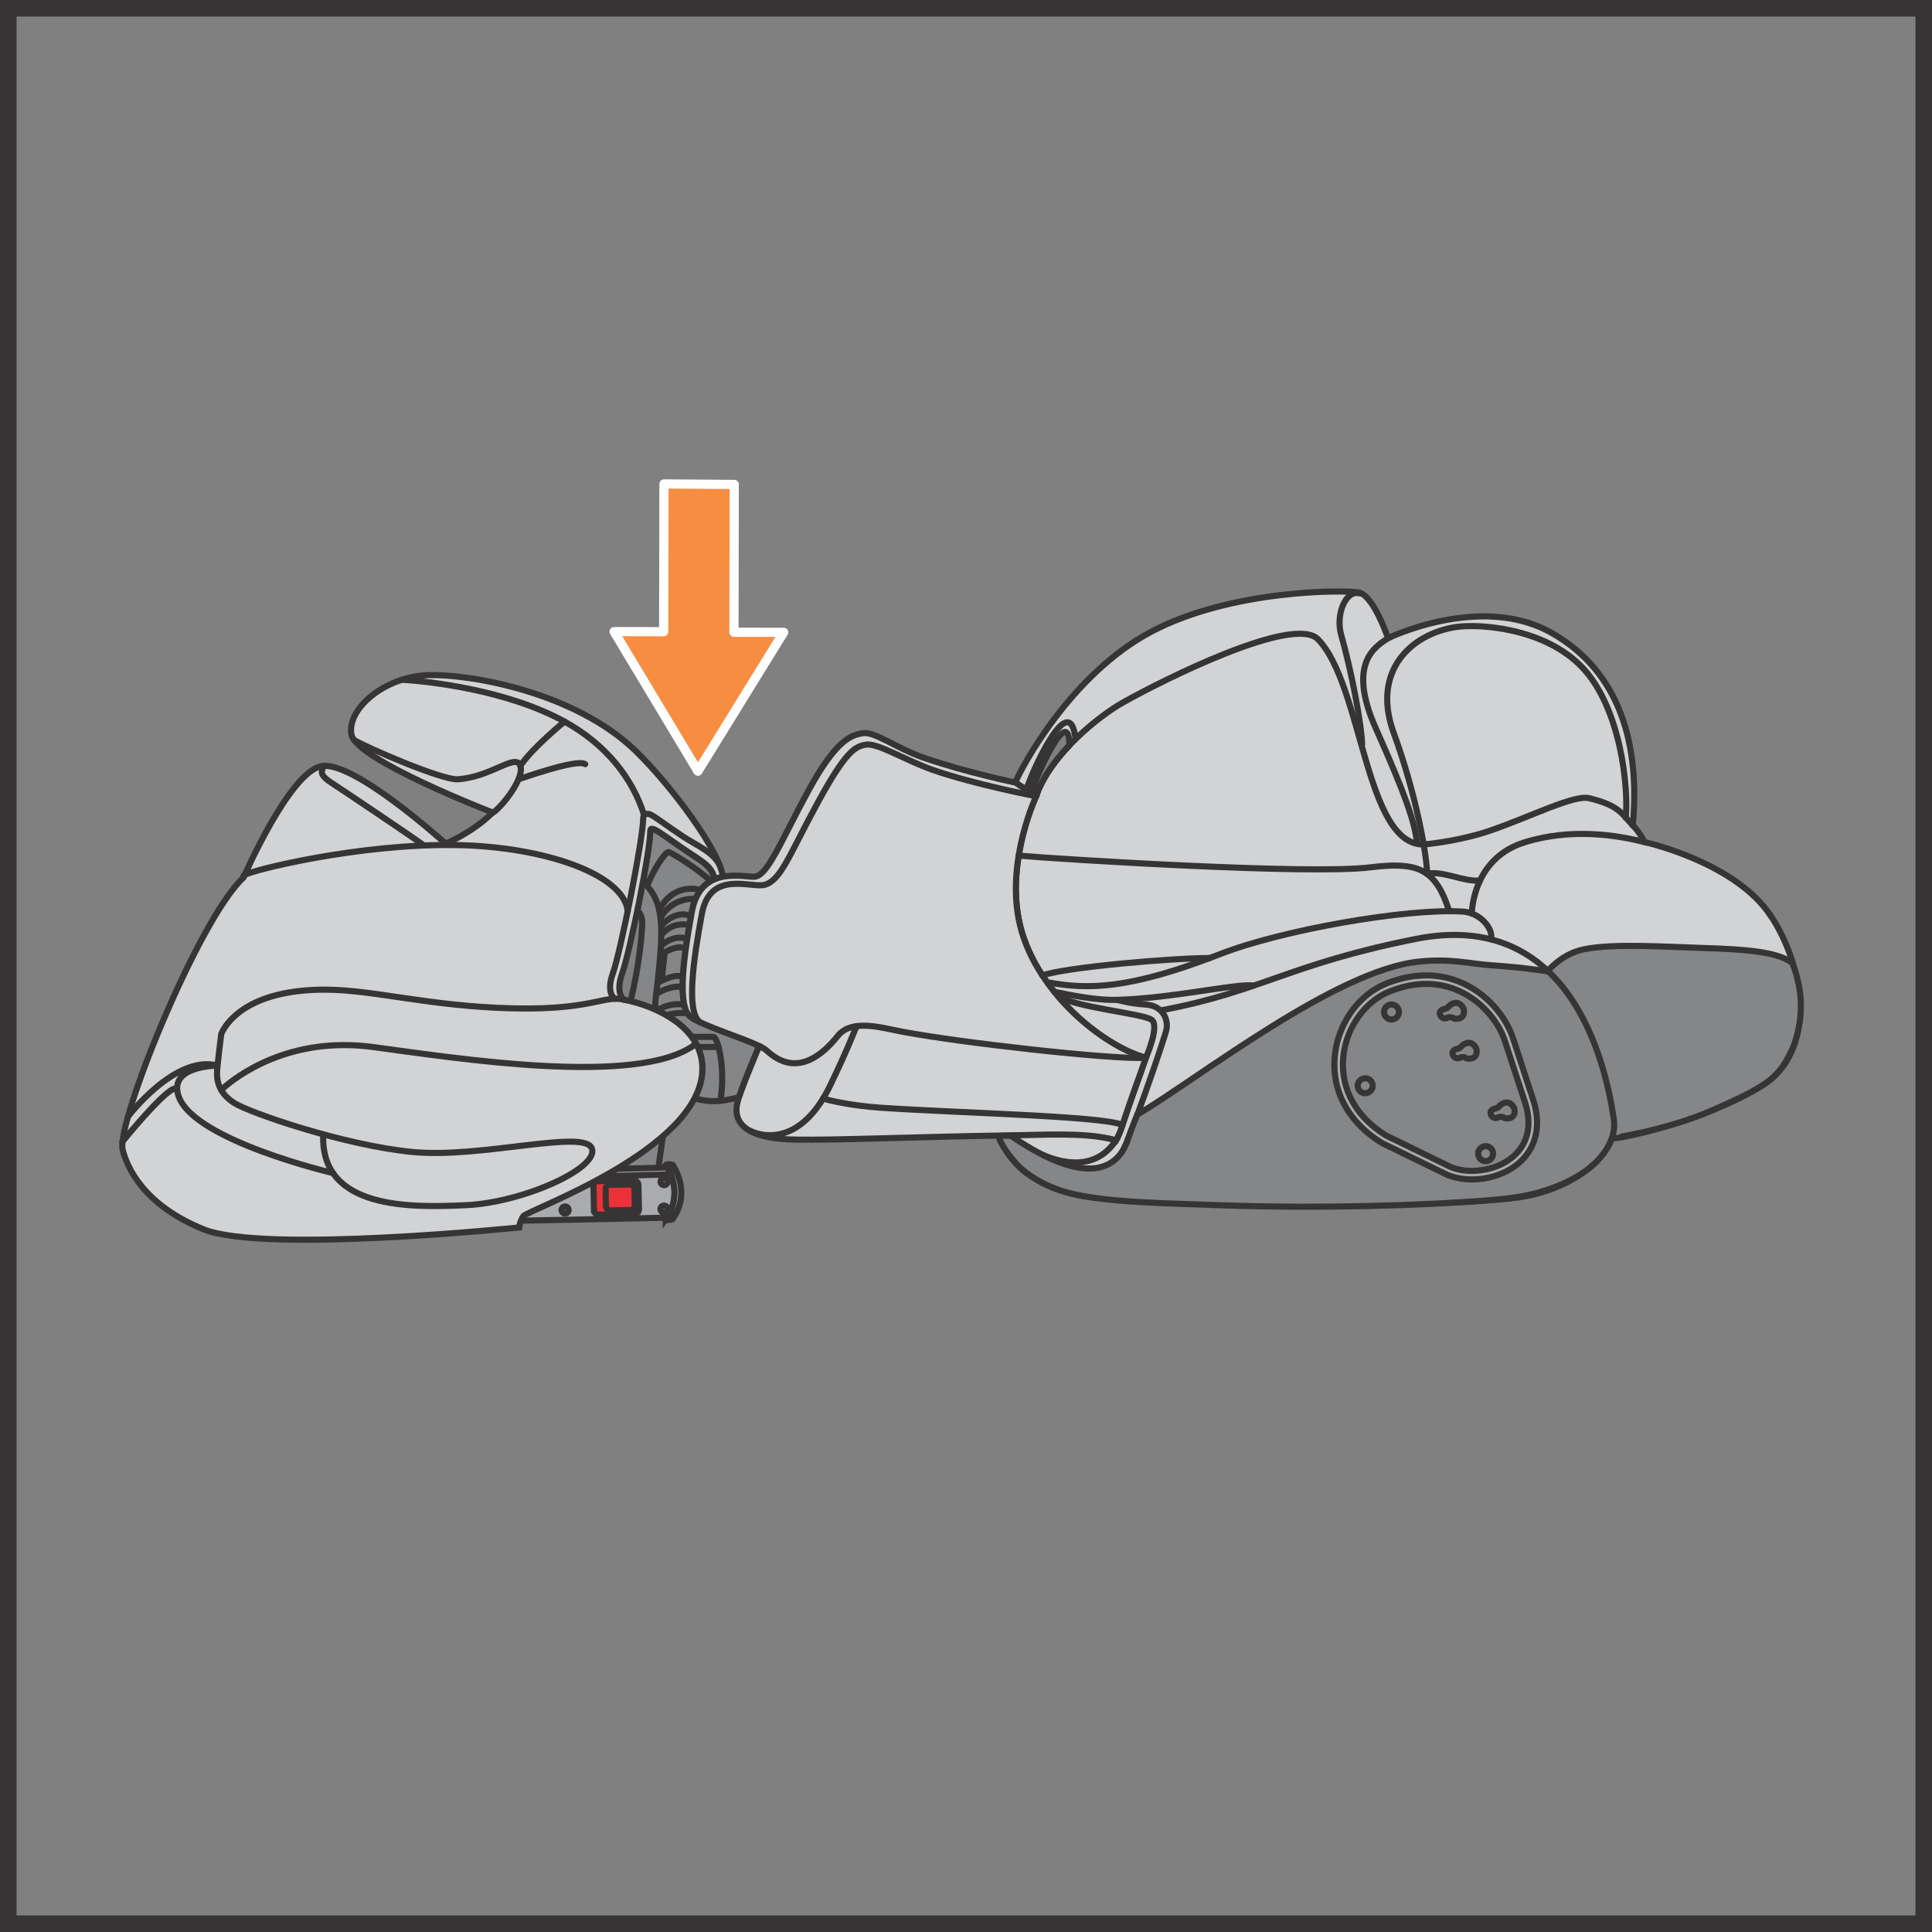 <?xml version="1.0" encoding="UTF-8"?>
<!DOCTYPE svg PUBLIC "-//W3C//DTD SVG 1.1//EN" "http://www.w3.org/Graphics/SVG/1.1/DTD/svg11.dtd">
<!-- Creator: CorelDRAW 2018 (64-Bit) -->
<svg xmlns="http://www.w3.org/2000/svg" xml:space="preserve" width="24.063mm" height="24.063mm" version="1.1" style="shape-rendering:geometricPrecision; text-rendering:geometricPrecision; image-rendering:optimizeQuality; fill-rule:evenodd; clip-rule:evenodd"
viewBox="0 0 375.59 375.6"
 xmlns:xlink="http://www.w3.org/1999/xlink">
 <rect x="0" y="0" width="375.59" height="375.6" fill="#808080" stroke="none"/>
 <defs>
  <style type="text/css">
   <![CDATA[
    .str2 {stroke:#373435;stroke-width:3.22;stroke-miterlimit:4}
    .str0 {stroke:#373435;stroke-width:1.19;stroke-linecap:round;stroke-miterlimit:4}
    .str1 {stroke:#FEFEFE;stroke-width:1.79;stroke-linecap:round;stroke-linejoin:round;stroke-miterlimit:10}
    .fil1 {fill:none;fill-rule:nonzero}
    .fil4 {fill:#D2D3D5;fill-rule:nonzero}
    .fil2 {fill:#A9ABAE;fill-rule:nonzero}
    .fil0 {fill:#848688;fill-rule:nonzero}
    .fil5 {fill:#F68D41;fill-rule:nonzero}
    .fil3 {fill:#ED3237;fill-rule:nonzero}
   ]]>
  </style>
 </defs>
 <g id="Слой_x0020_1">
  <polygon class="fil0" points="132.17,198.07 123.43,192.58 117.22,227.23 127.96,227.23 "/>
  <polygon class="fil1 str0" points="132.17,198.07 123.43,192.58 117.22,227.23 127.96,227.23 "/>
  <path class="fil0" d="M147.6 203.35c-3.41,-1.67 -10.99,-3.94 -13.31,-5.64 -2.75,-2 -1.39,-11.79 0.22,-20.5 0.67,-3.62 2.38,-5.41 4.35,-6.26 -0.21,-2.32 -2.48,-3.57 -4.74,-5.07 -2.52,-1.67 -4.4,-3.08 -5.78,-3.98 -1.38,-0.89 -1.93,-1 -1.93,-0.42 0,2.19 -1.19,9.05 -2.51,15.48 0.53,0.57 1,1.27 0.95,2.66 -0.06,1.87 -0.52,7.82 -2.26,15.02 5.92,1.42 14.33,5.63 13.94,13.61 -0.09,1.82 -0.63,3.57 -1.52,5.28 0.03,0 0.05,0.02 0.08,0.02 3.02,0.81 5.05,0.66 8.57,-0.23 1.06,-3.2 3.94,-9.97 3.94,-9.97z"/>
  <path class="fil1 str0" d="M147.6 203.35c-3.41,-1.67 -10.99,-3.94 -13.31,-5.64 -2.75,-2 -1.39,-11.79 0.22,-20.5 0.67,-3.62 2.38,-5.41 4.35,-6.26 -0.21,-2.32 -2.48,-3.57 -4.74,-5.07 -2.52,-1.67 -4.4,-3.08 -5.78,-3.98 -1.38,-0.89 -1.93,-1 -1.93,-0.42 0,2.19 -1.19,9.05 -2.51,15.48 0.53,0.57 1,1.27 0.95,2.66 -0.06,1.87 -0.52,7.82 -2.26,15.02 5.92,1.42 14.33,5.63 13.94,13.61 -0.09,1.82 -0.63,3.57 -1.52,5.28 0.03,0 0.05,0.02 0.08,0.02 3.02,0.81 5.05,0.66 8.57,-0.23 1.06,-3.2 3.94,-9.97 3.94,-9.97z"/>
  <path class="fil1 str0" d="M125.03 171.15c1.85,2.62 4.17,4.06 3.37,13.93 -0.8,9.87 -1.39,9.59 -0.69,11.56"/>
  <path class="fil1 str0" d="M125.83 172.13c1.36,-3.35 3.57,-6.59 4.17,-6.48 0.59,0.11 6.13,3.57 8.15,5.66"/>
  <path class="fil1 str0" d="M132.81 189.93c-1.32,-0.73 -4.19,0.73 -4.19,0.73l0.6 -5.53c0,0 2.75,-1.64 4.08,-0.61"/>
  <path class="fil1 str0" d="M128.53 183.9c0.73,-0.86 3.2,-2.26 5.05,-1.3"/>
  <path class="fil1 str0" d="M128.53 181.86c0,0 1.71,-2.76 5.54,-2.03"/>
  <path class="fil1 str0" d="M128.53 180.12c0.79,-1.35 3.7,-3.17 5.81,-1.95"/>
  <path class="fil1 str0" d="M128.41 178.5c0,0 1.72,-3.91 6.83,-3.78"/>
  <path class="fil1 str0" d="M128.13 176.98c0.57,-1.2 2.89,-5.15 8.08,-3.98"/>
  <path class="fil1 str0" d="M127.54 193.33c0.83,-0.73 3.47,-1.86 5.24,-1.41"/>
  <path class="fil1 str0" d="M127.86 196.57c0.42,-0.72 2.86,-1.68 5.29,-1.23"/>
  <path class="fil1 str0" d="M129.57 197.39c1.66,-0.51 2.85,-0.49 4.28,-0.44"/>
  <path class="fil1 str0" d="M134.42 201.58l4.28 0c0.82,0.03 2.4,6.05 1.35,12.43"/>
  <line class="fil1 str0" x1="135.43" y1="203.55" x2="139.66" y2= "203.55" />
  <path class="fil2" d="M129.61 236.75c2.58,-3.82 1.37,-7.66 0.16,-9.78l-30.42 0.85c-1.26,-0.03 -4.63,0.5 -5.56,0.99 -0.93,0.49 -0.95,1.34 -0.93,1.99 0.02,0.43 0.52,1.4 1.25,1.72 1.2,0.52 3.3,1.05 4.53,1.34 1.02,0.25 1.61,1.45 0.21,1.94 -0.74,0.26 -3.8,0.27 -4.04,0.35 -0.84,0.28 -0.62,1.12 0.46,1.24 0.71,0.08 34.33,-0.66 34.33,-0.66z"/>
  <path class="fil1 str0" d="M129.61 236.75c2.58,-3.82 1.37,-7.66 0.16,-9.78l-30.42 0.85c-1.26,-0.03 -4.63,0.5 -5.56,0.99 -0.93,0.49 -0.95,1.34 -0.93,1.99 0.02,0.43 0.52,1.4 1.25,1.72 1.2,0.52 3.3,1.05 4.53,1.34 1.02,0.25 1.61,1.45 0.21,1.94 -0.74,0.26 -3.8,0.27 -4.04,0.35 -0.84,0.28 -0.62,1.12 0.46,1.24 0.71,0.08 34.33,-0.66 34.33,-0.66z"/>
  <path class="fil1 str0" d="M130.41 228.31l-30.63 0.83c-1.26,-0.03 -4.63,0.51 -5.56,1 -0.79,0.41 -0.86,1.15 -0.9,1.7"/>
  <path class="fil2" d="M129.42 237.02c3.06,-4.24 1.34,-8.55 0.03,-10.56 0,0 0.12,-0.15 0.63,-0.12 0.35,0.03 0.69,0.12 0.69,0.12 1.31,2.01 3.02,6.32 -0.03,10.56 0,0 -0.39,0.16 -0.76,0.16 -0.37,0 -0.56,-0.17 -0.56,-0.17z"/>
  <path class="fil1 str0" d="M129.42 237.02c3.06,-4.24 1.34,-8.55 0.03,-10.56 0,0 0.12,-0.15 0.63,-0.12 0.35,0.03 0.69,0.12 0.69,0.12 1.31,2.01 3.02,6.32 -0.03,10.56 0,0 -0.39,0.16 -0.76,0.16 -0.37,0 -0.56,-0.17 -0.56,-0.17z"/>
  <path class="fil3" d="M115.48 235.31c0.01,0.46 0.4,0.84 0.86,0.83l7.05 -0.15c0.47,-0.01 0.84,-0.4 0.83,-0.86l-0.11 -4.81c-0.01,-0.46 -0.4,-0.84 -0.86,-0.83l-7.05 0.15c-0.47,0.01 -0.84,0.4 -0.83,0.86l0.1 4.81z"/>
  <path class="fil1 str0" d="M115.48 235.31c0.01,0.46 0.4,0.84 0.86,0.83l7.05 -0.15c0.47,-0.01 0.84,-0.4 0.83,-0.86l-0.11 -4.81c-0.01,-0.46 -0.4,-0.84 -0.86,-0.83l-7.05 0.15c-0.47,0.01 -0.84,0.4 -0.83,0.86l0.1 4.81z"/>
  <path class="fil1 str0" d="M117.8 234.48c0.01,0.46 0.4,0.84 0.86,0.83l3.92 -0.08c0.47,-0.01 0.84,-0.4 0.83,-0.86l-0.07 -3.27c-0.01,-0.47 -0.4,-0.84 -0.86,-0.83l-3.92 0.08c-0.47,0.01 -0.84,0.4 -0.83,0.86l0.07 3.27z"/>
  <path class="fil1 str0" d="M109.17 235.23c0,0.38 0.3,0.68 0.68,0.69 0.38,0 0.69,-0.3 0.69,-0.68 0,-0.38 -0.3,-0.69 -0.68,-0.69 -0.38,0 -0.69,0.3 -0.69,0.68z"/>
  <path class="fil1 str0" d="M104.49 230.57c0,0.38 0.3,0.68 0.68,0.69 0.38,0 0.69,-0.3 0.69,-0.68 0,-0.38 -0.3,-0.69 -0.68,-0.69 -0.38,0 -0.69,0.3 -0.69,0.68z"/>
  <path class="fil1 str0" d="M99.16 231.46c0,0.38 0.3,0.68 0.68,0.69 0.38,0 0.69,-0.31 0.69,-0.68 0,-0.38 -0.3,-0.69 -0.68,-0.69 -0.38,0 -0.69,0.3 -0.69,0.68z"/>
  <path class="fil1 str0" d="M128.42 229.72c0,0.38 0.3,0.68 0.68,0.69 0.38,0 0.69,-0.3 0.69,-0.68 0,-0.38 -0.3,-0.69 -0.68,-0.69 -0.38,0 -0.69,0.3 -0.69,0.68z"/>
  <path class="fil1 str0" d="M128.4 235.06c0,0.38 0.3,0.68 0.68,0.69 0.38,0 0.69,-0.3 0.69,-0.68 0,-0.38 -0.3,-0.69 -0.68,-0.69 -0.38,0 -0.69,0.3 -0.69,0.68z"/>
  <path class="fil4" d="M140.61 171.02c-0.15,-5 -10.16,-18.36 -17.03,-25.02 -11.85,-11.49 -32.2,-14.95 -40.11,-14.75 -8.8,0.21 -16.08,6.65 -15.15,11.57 0.93,4.92 27.46,15.14 27.46,15.14 -4,3.98 -9.15,6.05 -9.15,6.05 0,0 -17.82,-16.18 -24.1,-15.07 -6.28,1.12 -15.18,21.65 -15.18,21.65 -8.71,8.02 -24.78,47.69 -23.51,52.91 0.81,3.34 4.02,10.77 15.77,15.5 11.75,4.74 61.32,-0.37 61.32,-0.37 0,0 0.06,-1.01 0.78,-2.18 0.73,-1.16 34.07,-12.77 34.82,-28.19 0.42,-8.57 -9.32,-12.8 -15.2,-13.89 0,0 -1.82,-1.13 -0.36,-5.2 1.46,-4.08 5.46,-23.68 5.45,-27.69 0,-0.58 0.56,-0.47 1.93,0.42 1.38,0.9 3.27,2.31 5.79,3.98 2.44,1.61 4.88,2.94 4.75,5.63l1.74 -0.49z"/>
  <path class="fil1 str0" d="M140.61 171.02c-0.15,-5 -10.16,-18.36 -17.03,-25.02 -11.85,-11.49 -32.2,-14.95 -40.11,-14.75 -8.8,0.21 -16.08,6.65 -15.15,11.57 0.93,4.92 27.46,15.14 27.46,15.14 -4,3.98 -9.15,6.05 -9.15,6.05 0,0 -17.82,-16.18 -24.1,-15.07 -6.28,1.12 -15.18,21.65 -15.18,21.65 -8.71,8.02 -24.78,47.69 -23.51,52.91 0.81,3.34 4.02,10.77 15.77,15.5 11.75,4.74 61.32,-0.37 61.32,-0.37 0,0 0.06,-1.01 0.78,-2.18 0.73,-1.16 34.07,-12.77 34.82,-28.19 0.42,-8.57 -9.32,-12.8 -15.2,-13.89 0,0 -1.82,-1.13 -0.36,-5.2 1.46,-4.08 5.46,-23.68 5.45,-27.69 0,-0.58 0.56,-0.47 1.93,0.42 1.38,0.9 3.27,2.31 5.79,3.98 2.44,1.61 4.88,2.94 4.75,5.63l1.74 -0.49z"/>
  <path class="fil1 str0" d="M119.57 194.17c0,0 -1.87,-0.93 -0.41,-5.01 1.47,-4.08 5.89,-26.14 5.88,-30.15 -0,-0.58 0.58,-1.25 1.96,-0.36 1.38,0.9 3.27,2.31 5.79,3.98 2.43,1.62 5.91,3.02 7.12,5.59"/>
  <path class="fil1 str0" d="M23.76 222c2.35,-2.92 9.65,-11.52 10.6,-10.26"/>
  <path class="fil1 str0" d="M24.85 217.12c0,0 9.2,-12.21 17.51,-9.95 0,0 -9.81,-0.05 -7.61,6.03 3.1,8.58 30,14.86 30,14.86"/>
  <path class="fil1 str0" d="M62.83 220.64c-0.5,14.53 17.06,14.17 27.9,13.65 10.84,-0.52 25.58,-7.07 24.35,-10.97 -1.23,-3.91 -21.55,1.93 -34.86,0.64 -13.31,-1.29 -31.72,-7.62 -34.71,-9.54 -2.99,-1.91 -3.39,-4.36 -3.32,-6.01 0.08,-1.65 0.82,-7.4 0.82,-7.4 0.68,-1.69 4.73,-8.72 20.48,-8.61 9.36,0.07 20.02,3.23 36.03,3.63 16.02,0.4 17.96,-2.78 22.09,-1.6"/>
  <path class="fil1 str0" d="M43 211.89c3.03,-2.8 13.38,-10.5 29.49,-8.34 16.11,2.15 51.53,7.79 62.6,-0.47"/>
  <path class="fil1 str0" d="M47.35 170.19c1.42,-1 22.49,-6.23 41.4,-5.9 16.88,0.29 32.51,5.62 33.29,12.85"/>
  <path class="fil1 str0" d="M62.96 148.9c-0.39,0.98 -1.11,1.6 1.5,3.3 2.62,1.71 15.57,10.41 17.96,12.17"/>
  <path class="fil1 str0" d="M68.82 143.85c2.4,1.49 17.15,7.83 20.11,7.65 6.57,-0.39 11.38,-5.19 12.23,-2.61 0.86,2.59 -4.04,8.5 -5.51,9.19"/>
  <path class="fil1 str0" d="M78.12 132.15c5.41,0.31 20.31,2 31.4,8.01 8.49,4.6 13.54,11.38 15.7,18.32"/>
  <path class="fil1 str0" d="M109.75 140.28c0,0 -6.25,5.08 -8.6,8.61"/>
  <path class="fil1 str0" d="M100.8 151.49c0.82,-0.23 11.41,-4.04 12.97,-2.93"/>
  <path class="fil4" d="M344.21 178c-6.9,-10.43 -24.47,-14.28 -24.47,-14.28 -1.26,-2.33 -2.32,-3.27 -2.32,-3.27 1.43,-15.23 -2.23,-29.85 -15.92,-37.49 -13.7,-7.64 -31.66,1.11 -31.66,1.11 0,0 -2.81,-8.39 -5.72,-8.89 -2.91,-0.5 -24.76,-0.59 -40.31,7.63 -15.54,8.23 -25.15,26.21 -26.43,29.32l4.04 2.65 -0.96 -0.63 0 -0c1.03,-3.4 7.43,-17.63 7.43,-9.24l-0.2 0.22c-2.68,2.86 -5.06,6.18 -6.26,9.66 0,0 -5.66,12.01 -3.41,23.82 2.64,13.82 16.49,24.82 24.76,27.01 -1.1,3.26 -2.78,7.59 -4.65,13.36 -0.35,1.06 -0.75,1.99 -1.21,2.79l-0.7 -0.27c-3.16,-0.8 -11.95,-0.89 -22.11,-0.74 4.32,11.25 18,12.03 20.15,12.19 9.81,0.77 52.15,2.66 79.4,0.03 1.48,-0.14 2.92,-0.39 4.3,-0.71 7.71,-1.82 13.7,-6.26 15.39,-10.95 2.81,-0.04 18.67,-3.74 29.19,-10.25 10.51,-6.5 8.59,-22.65 1.69,-33.08z"/>
  <path class="fil1 str0" d="M344.21 178c-6.9,-10.43 -24.47,-14.28 -24.47,-14.28 -1.26,-2.33 -2.32,-3.27 -2.32,-3.27 1.43,-15.23 -2.23,-29.85 -15.92,-37.49 -13.7,-7.64 -31.66,1.11 -31.66,1.11 0,0 -2.81,-8.39 -5.72,-8.89 -2.91,-0.5 -24.76,-0.59 -40.31,7.63 -15.54,8.23 -25.15,26.21 -26.43,29.32l4.04 2.65 -0.96 -0.63 0 -0c1.03,-3.4 7.43,-17.63 7.43,-9.24l-0.2 0.22c-2.68,2.86 -5.06,6.18 -6.26,9.66 0,0 -5.66,12.01 -3.41,23.82 2.64,13.82 16.49,24.82 24.76,27.01 -1.1,3.26 -2.78,7.59 -4.65,13.36 -0.35,1.06 -0.75,1.99 -1.21,2.79l-0.7 -0.27c-3.16,-0.8 -11.95,-0.89 -22.11,-0.74 4.32,11.25 18,12.03 20.15,12.19 9.81,0.77 52.15,2.66 79.4,0.03 1.48,-0.14 2.92,-0.39 4.3,-0.71 7.71,-1.82 13.7,-6.26 15.39,-10.95 2.81,-0.04 18.67,-3.74 29.19,-10.25 10.51,-6.5 8.59,-22.65 1.69,-33.08z"/>
  <path class="fil4" d="M222.77 205.62c-1.1,3.27 -2.77,7.59 -4.65,13.36 -0.34,1.06 -0.75,1.99 -1.2,2.79l-0.71 -0.26c-8.12,-2.05 -53.66,0.56 -63.42,-0.03 -9.76,-0.6 -10.03,-4.72 -9.43,-7.14 0.59,-2.42 4.24,-10.98 4.24,-10.98 -3.41,-1.67 -10.99,-3.94 -13.31,-5.64 -2.75,-2.01 -1.39,-11.79 0.22,-20.5 1.61,-8.71 9.29,-6.84 11.98,-6.77 2.68,0.08 5.18,-6.69 10.74,-16.87 5.56,-10.18 8.48,-10.67 10.5,-11.04 2.24,-0.41 6.52,2.92 11.83,4.76 8.23,2.85 17.84,4.84 17.84,4.84l4.03 2.66c0,0 -5.66,12.01 -3.41,23.81 2.64,13.82 16.49,24.83 24.76,27.01z"/>
  <path class="fil1 str0" d="M222.77 205.62c-1.1,3.27 -2.77,7.59 -4.65,13.36 -0.34,1.06 -0.75,1.99 -1.2,2.79l-0.71 -0.26c-8.12,-2.05 -53.66,0.56 -63.42,-0.03 -9.76,-0.6 -10.03,-4.72 -9.43,-7.14 0.59,-2.42 4.24,-10.98 4.24,-10.98 -3.41,-1.67 -10.99,-3.94 -13.31,-5.64 -2.75,-2.01 -1.39,-11.79 0.22,-20.5 1.61,-8.71 9.29,-6.84 11.98,-6.77 2.68,0.08 5.18,-6.69 10.74,-16.87 5.56,-10.18 8.48,-10.67 10.5,-11.04 2.24,-0.41 6.52,2.92 11.83,4.76 8.23,2.85 17.84,4.84 17.84,4.84l4.03 2.66c0,0 -5.66,12.01 -3.41,23.81 2.64,13.82 16.49,24.83 24.76,27.01z"/>
  <path class="fil4" d="M223.93 198.3c-1.5,-1.29 -15.49,-2.44 -18.42,-4.83 5.35,6.35 12.31,10.84 17.27,12.15 0,0 2.66,-6.03 1.16,-7.32z"/>
  <path class="fil1 str0" d="M223.93 198.3c-1.5,-1.29 -15.49,-2.44 -18.42,-4.83 5.35,6.35 12.31,10.84 17.27,12.15 0,0 2.66,-6.03 1.16,-7.32z"/>
  <path class="fil4" d="M196.27 220.73l0 0c0,0 13.79,11.13 20.64,1.03l-0.71 -0.26c-5.55,-1.4 -13.48,-0.84 -19.94,-0.77z"/>
  <path class="fil1 str0" d="M196.27 220.73l0 0c0,0 13.79,11.13 20.64,1.03l-0.71 -0.26c-5.55,-1.4 -13.48,-0.84 -19.94,-0.77z"/>
  <path class="fil1 str0" d="M222.77 205.62l-0.73 0.04c-6.34,0.25 -34.8,-2.85 -46.8,-5.12 -3.84,-0.72 -9.66,-2.53 -12.36,0.84 -6.99,8.72 -12.03,4.49 -13.88,2.83 -0.29,-0.26 -0.78,-0.54 -1.4,-0.85"/>
  <path class="fil1 str0" d="M136.06 198.71c-2.75,-2.01 -1.23,-12.32 0.38,-21.03 1.61,-8.71 9.7,-4.91 12.27,-5.68 3.17,-0.96 4.74,-5.85 10.3,-16.03 5.56,-10.19 7.29,-10.82 9.31,-11.2 2.24,-0.41 7.72,3.07 13.02,4.91 8.23,2.86 20.08,5.11 20.08,5.11"/>
  <path class="fil1 str0" d="M145.65 219.77c3.72,1.81 10.55,1.89 15.66,-8.58 3.34,-6.86 5.2,-11.7 5.2,-11.7"/>
  <path class="fil1 str0" d="M160.02 213.55c0.89,0.34 5.43,1.41 11.15,1.8 15.81,1.06 43.21,1.62 47.05,3.35"/>
  <path class="fil1 str0" d="M199.38 222.83c4.58,2.53 13.76,8.22 18.25,2.18 1.6,-2.15 8.76,-23.06 9.14,-24.89 0.37,-1.83 -0.63,-4.59 -4,-4.82 -3.37,-0.23 -5.48,-0.9 -5.48,-0.9"/>
  <path class="fil1 str0" d="M204.96 192.81c2.79,0.56 8.01,1.71 12.34,1.57 11,-0.35 23.19,-3.26 26.44,-2.77"/>
  <path class="fil1 str0" d="M203.87 191.01c7.74,1.38 15.64,1.35 33.37,-5.54 12.13,-4.72 36.29,-8.93 47.14,-8.25 3.76,0.24 6.13,3.85 5.41,5.39"/>
  <path class="fil1 str0" d="M202.63 189.63c4.81,-1.65 25.63,-3.39 32.57,-3.38"/>
  <path class="fil1 str0" d="M198.02 166.34c8.53,0.73 56.72,3.74 68.37,2.28 5.35,-0.67 8.65,-0.4 10.89,1.17 2.63,1.85 3.76,5.26 4.46,7.36"/>
  <path class="fil1 str0" d="M201.41 154.79c2.88,-8.33 12.54,-15.75 16.78,-18.15 7.76,-4.4 33.32,-17.18 38.02,-12.37 8.71,8.92 9.14,40.01 20.55,39.91"/>
  <path class="fil1 str0" d="M264.24 115.34c-2.61,-0.66 -4.65,4.08 -3.49,8.16 2.03,7.12 3.94,17.34 4.06,21.23"/>
  <path class="fil1 str0" d="M269.84 124.07c-2.37,1.61 -8.08,4.74 -2.36,17.56 5.72,12.82 7.5,18.01 7.99,22.14"/>
  <path class="fil1 str0" d="M277.45 169.91c-0.06,-3.59 -2.09,-15.36 -6.49,-27.38 -4.4,-12.03 3.29,-19.26 12.02,-20.62 4.4,-0.68 17.48,0.06 24.86,8.09 7.22,7.88 8.79,22.98 8.22,29.01"/>
  <path class="fil1 str0" d="M276.77 164.17c1.73,-0.15 7.62,-0.84 13.16,-2.77 7.9,-2.75 16.09,-6.93 19.02,-6.22 5.89,1.44 6.32,3.02 8.47,5.27"/>
  <path class="fil1 str0" d="M286.12 177.59c0.09,-2.09 1.06,-10.95 10.22,-13.82 9.18,-2.88 18.15,-1.39 23.4,-0.05"/>
  <path class="fil1 str0" d="M277.44 169.85c3.39,-0.57 6.99,1.62 10.29,1.33"/>
  <path class="fil1 str0" d="M296.5 214.4l-3.93 -12c-1.83,-5.8 -9.99,-14.6 -22.37,-9.68 -9.4,3.74 -14.37,19.63 -0.71,28.05l12.52 6.1c6.29,2.59 18.03,-1.41 14.49,-12.48z"/>
  <path class="fil0 str0" d="M313.26 221.52c-0.16,0.4 -0.34,0.78 -0.53,1.16 -0.4,0.77 -0.89,1.48 -1.43,2.13 -4.55,5.53 -13.33,7.42 -15.66,7.8 -1.6,0.26 -3.59,0.52 -5.89,0.71 -12.12,1 -33.06,1.68 -51.79,1.01 -11.65,-0.42 -22.54,-0.53 -29.86,-2.33 -5.5,-1.35 -9,-4.24 -9.78,-5 -1.22,-1.19 -2.11,-2.33 -2.85,-3.44 -0.99,-1.48 -1.45,-2.7 -1.3,-2.71 0.57,-0.05 2.22,-0.14 2.46,0.03 18.62,12.7 21.98,2.61 22.7,0.45 0.7,-2.09 1.77,-4.63 1.77,-4.63 12.07,-7.17 38.54,-28.1 54.78,-29.76 6.28,-0.64 9.8,0.43 14.18,0.73 6.41,0.43 10.7,1.16 10.7,1.16 0.82,-0.72 3.13,-3.46 7.24,-4.29 5.82,-1.17 15.64,-0.46 23.2,-0.24 7.84,0.24 14.44,0.7 17.19,2.9 0.1,0.08 1.8,4.02 1.71,8.73 -0.04,2.31 -0.49,4.75 -1.15,6.68 -0.56,1.64 -1.32,2.89 -1.67,3.58 -0.04,0.07 -1.12,2.15 -3.27,3.83 -2.61,2.04 -6.69,3.87 -10.97,5.76 -8.96,3.96 -19.55,5.47 -19.56,5.48l-0.23 0.27z"/>
  <path class="fil2" d="M259.92 211.06c-2.05,-8.02 2.29,-16.94 9.67,-19.88 5.29,-2.1 10.49,-2.07 15.04,0.09 5.36,2.54 8.48,7.32 9.53,10.63l3.92 11.98c0.11,0.34 0.2,0.67 0.29,0.99 1.15,4.51 0.05,8.49 -3.08,11.22 -3.58,3.12 -9.56,4.11 -13.9,2.32l-0.05 -0.02 -12.64 -6.16 -0.07 -0.04c-4.55,-2.8 -7.56,-6.66 -8.71,-11.13 0,0 0,0 0,0z"/>
  <path class="fil1 str0" d="M259.92 211.06c-2.05,-8.02 2.29,-16.94 9.67,-19.88 5.29,-2.1 10.49,-2.07 15.04,0.09 5.36,2.54 8.48,7.32 9.53,10.63l3.92 11.98c0.11,0.34 0.2,0.67 0.29,0.99 1.15,4.51 0.05,8.49 -3.08,11.22 -3.58,3.12 -9.56,4.11 -13.9,2.32l-0.05 -0.02 -12.64 -6.16 -0.07 -0.04c-4.55,-2.8 -7.56,-6.66 -8.71,-11.13 0,0 0,0 0,0z"/>
  <path class="fil0" d="M296.5 214.4l-3.93 -12c-1.83,-5.8 -9.99,-14.6 -22.37,-9.68 -9.4,3.74 -14.37,19.63 -0.71,28.05l12.52 6.1c6.29,2.59 18.03,-1.41 14.49,-12.48z"/>
  <path class="fil1 str0" d="M296.5 214.4l-3.93 -12c-1.83,-5.8 -9.99,-14.6 -22.37,-9.68 -9.4,3.74 -14.37,19.63 -0.71,28.05l12.52 6.1c6.29,2.59 18.03,-1.41 14.49,-12.48z"/>
  <path class="fil1 str0" d="M281.67 195.6c0,0 -0.19,0.4 -0.74,0.53 0,0 -1.16,0.13 -1.01,1.01 0,0 0.2,1.03 1.27,0.81 0,0 0.76,-0.49 1.5,0.07 0,0 2.25,0.47 1.87,-1.86 0,0 -0.9,-2.26 -2.89,-0.57z"/>
  <path class="fil1 str0" d="M284.14 203.36c0,0 -0.19,0.4 -0.74,0.53 0,0 -1.16,0.13 -1.01,1.01 0,0 0.2,1.03 1.27,0.81 0,0 0.76,-0.49 1.5,0.07 0,0 2.25,0.47 1.87,-1.86 0,0 -0.9,-2.25 -2.88,-0.57z"/>
  <path class="fil1 str0" d="M291.53 214.96c0,0 -0.19,0.4 -0.74,0.54 0,0 -1.16,0.13 -1.01,1.01 0,0 0.2,1.03 1.27,0.81 0,0 0.76,-0.49 1.5,0.07 0,0 2.25,0.47 1.87,-1.86 0,0 -0.9,-2.26 -2.89,-0.57z"/>
  <path class="fil1 str0" d="M265.77 212.49c-0.78,0.2 -1.57,-0.27 -1.77,-1.05 -0.2,-0.78 0.27,-1.57 1.05,-1.77 0.78,-0.2 1.56,0.27 1.76,1.05 0.2,0.78 -0.27,1.57 -1.05,1.77z"/>
  <path class="fil1 str0" d="M270.88 198.15c-0.78,0.2 -1.57,-0.27 -1.77,-1.05 -0.2,-0.78 0.27,-1.57 1.05,-1.77 0.78,-0.2 1.56,0.27 1.76,1.05 0.2,0.78 -0.27,1.57 -1.05,1.77z"/>
  <path class="fil1 str0" d="M289.18 225.69c-0.78,0.2 -1.57,-0.27 -1.77,-1.05 -0.2,-0.78 0.27,-1.57 1.05,-1.77 0.78,-0.2 1.56,0.27 1.76,1.05 0.2,0.78 -0.27,1.57 -1.05,1.77z"/>
  <path class="fil1 str0" d="M199.52 153.54c1.04,-3.4 8.46,-20.05 9.57,-9.86"/>
  <path class="fil1 str0" d="M226.1 196.35c19.18,-3.66 24.7,-8.96 49.18,-13.82 29.41,-5.84 36.75,22.94 38.47,35.21 0.17,1.18 0.01,2.39 -0.42,3.58"/>
  <polygon class="fil5" points="129.02,122.81 119.39,122.79 135.68,149.92 152.35,122.93 142.68,122.91 142.74,94.19 129.08,94.08 "/>
  <polygon class="fil1 str1" points="135.68,149.92 152.35,122.93 142.68,122.92 142.74,94.18 129.08,94.08 129.02,122.81 119.38,122.79 "/>
  <polygon class="fil1 str2" points="1.61,373.99 373.99,373.99 373.99,1.61 1.61,1.61 "/>
 </g>
</svg>
